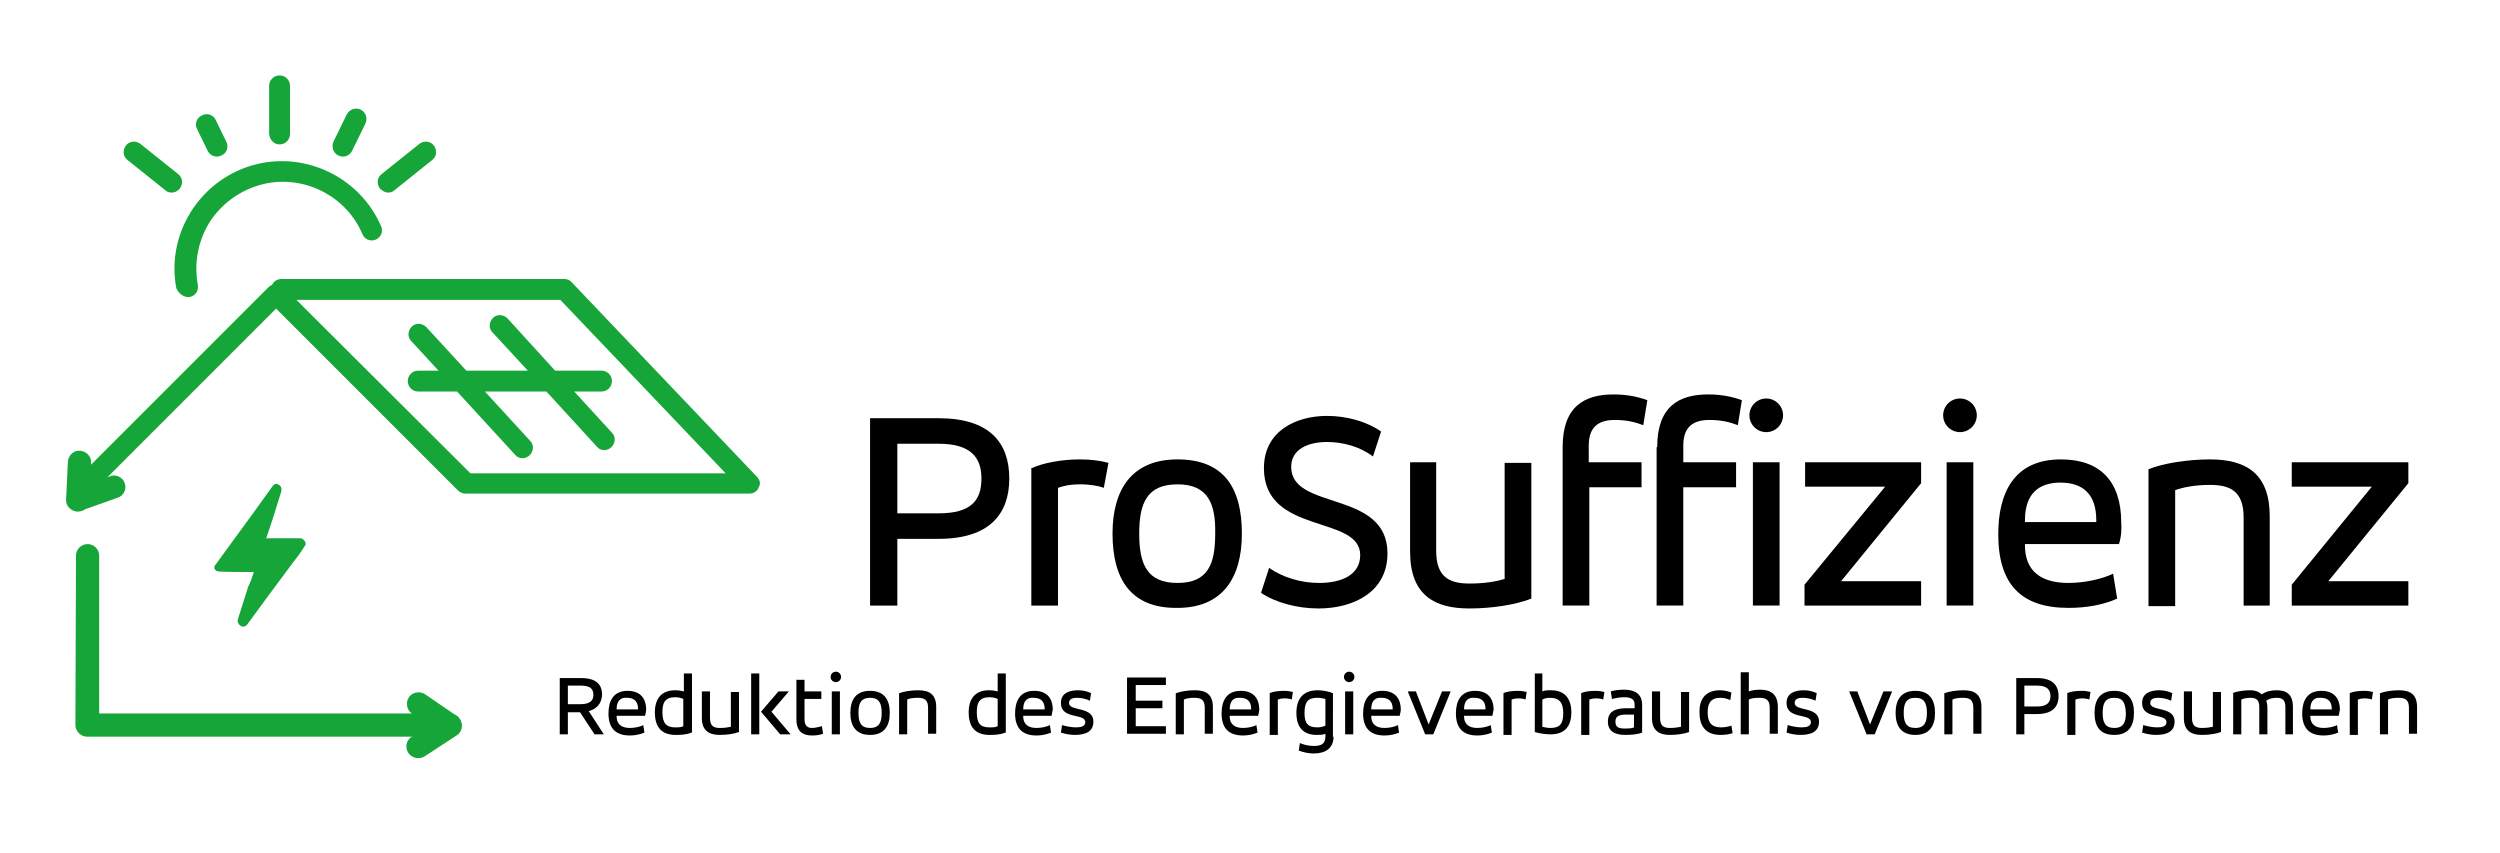 <?xml version="1.0" encoding="utf-8"?>
<!-- Generator: Adobe Illustrator 27.7.0, SVG Export Plug-In . SVG Version: 6.00 Build 0)  -->
<svg version="1.1" id="Ebene_1" xmlns="http://www.w3.org/2000/svg" xmlns:xlink="http://www.w3.org/1999/xlink" x="0px" y="0px"
	 viewBox="0 0 431 147.1" style="enable-background:new 0 0 431 147.1;" xml:space="preserve">
<style type="text/css">
	.st0{fill:#16A538;}
	.st1{fill:none;stroke:#00A651;stroke-width:4;stroke-linejoin:round;stroke-miterlimit:10;}
</style>
<path class="st0" d="M74.8,127H15c-0.5,0-1-0.2-1.4-0.6c-0.4-0.4-0.6-0.9-0.6-1.4l0.1-29.2c0-1.1,0.9-2,2-2c0,0,0,0,0,0
	c1.1,0,2,0.9,2,2L17.1,123h57.7c1.1,0,2,0.9,2,2S75.9,127,74.8,127z"/>
<path class="st0" d="M77.5,127.1c-0.4,0-0.8-0.1-1.1-0.4L71,123c-0.9-0.6-1.1-1.9-0.5-2.8c0.6-0.9,1.9-1.1,2.8-0.5l5.4,3.7
	c0.9,0.6,1.1,1.9,0.5,2.8C78.7,126.8,78.1,127.1,77.5,127.1z"/>
<path class="st0" d="M72.1,130.7c-0.6,0-1.3-0.3-1.7-0.9c-0.6-0.9-0.4-2.2,0.6-2.8l5.5-3.6c0.9-0.6,2.2-0.4,2.8,0.6
	c0.6,0.9,0.4,2.2-0.6,2.8l-5.5,3.6C72.9,130.6,72.5,130.7,72.1,130.7z"/>
<g>
	<g>
		<path class="st0" d="M130.5,82.2L98.6,48.7c-0.3-0.4-0.8-0.6-1.3-0.6H48.5c-0.7,0-1.3,0.4-1.6,1c-0.2,0.1-0.3,0.2-0.5,0.3
			L13.7,82.1c-0.7,0.7-0.7,1.8,0,2.5c0.7,0.7,1.8,0.7,2.5,0l31.4-31.4l31.4,31.4c0.3,0.3,0.8,0.5,1.3,0.5h48.9
			c0.7,0,1.4-0.4,1.6-1.1C131.2,83.4,131,82.7,130.5,82.2z M81.1,81.6L51.1,51.7h45.5l28.5,29.9H81.1z M87.5,54.9
			c-0.7-0.7-1.8-0.8-2.5-0.1c-0.7,0.7-0.8,1.8-0.1,2.5l6.1,6.6H80.4l-6.9-7.5c-0.7-0.7-1.8-0.8-2.5-0.1c-0.7,0.7-0.8,1.8-0.1,2.5
			l4.7,5.1h-3.5c-1,0-1.8,0.8-1.8,1.8c0,1,0.8,1.8,1.8,1.8h6.7l10,10.9c0.3,0.4,0.8,0.6,1.3,0.6c0.4,0,0.9-0.2,1.2-0.5
			c0.7-0.7,0.8-1.8,0.1-2.5l-7.8-8.5h10.6l8.7,9.5c0.3,0.4,0.8,0.6,1.3,0.6c0.4,0,0.9-0.2,1.2-0.5c0.7-0.7,0.8-1.8,0.1-2.5L99,67.5
			h4.7c1,0,1.8-0.8,1.8-1.8c0-1-0.8-1.8-1.8-1.8h-8L87.5,54.9z"/>
	</g>
</g>
<g>
	<path d="M161.8,72.1c8.8,0,12.2,4.2,12.2,10.4c0,6.1-3.4,10.4-12.2,10.4h-7.1v11.5H150V72.1H161.8z M154.7,76.5v12h7.1
		c5.6,0,7.4-2.2,7.4-6c0-3.7-1.9-6-7.4-6H154.7z"/>
	<path d="M177.9,80.7c1.9-0.9,5.2-1.5,8.2-1.5c2,0,3.5,0.2,5,0.6l-0.8,4.3c-0.8-0.3-2.3-0.6-4-0.6c-2,0-3,0.3-3.9,0.6v20.3h-4.6
		V80.7z"/>
	<path d="M191.8,92c0-7.7,3.4-12.8,11.2-12.8c8,0,11.1,4.9,11.1,12.8c0,7.7-3.4,12.8-11.1,12.8C195,104.9,191.8,99.9,191.8,92z
		 M203,83.5c-5.3,0-6.6,3.3-6.6,8.5c0,5.2,1.3,8.5,6.6,8.5c5.3,0,6.5-3.3,6.5-8.5C209.6,86.9,208.3,83.5,203,83.5z"/>
	<path d="M218.8,97.9c2.4,1.7,5.6,2.6,8.6,2.6c3.9,0,7.1-1.4,7.1-4.8c0-7-16.6-3.4-16.6-15c0-6.3,5.4-9,10.9-9c3.4,0,6.9,1,9.3,2.7
		l-1.4,4.3c-2.2-1.7-5.2-2.5-7.9-2.5c-3.4,0-6.2,1.3-6.2,4.3c0,7.6,16.6,3.9,16.6,14.9c0,6.7-5.9,9.5-11.9,9.5c-3.6,0-7.4-1-9.9-2.7
		L218.8,97.9z"/>
	<path d="M264,103.2c-2.5,1-6.6,1.7-10.7,1.7c-6,0-10.2-2.3-10.2-9.8V79.7h4.5V95c0,4.5,2.3,5.6,5.7,5.6c2.5,0,4.5-0.3,6.1-0.8v-20
		h4.6V103.2z"/>
	<path d="M269.4,77.1c0-7,3.7-9.1,8.8-9.1c2.3,0,4.2,0.4,5.8,1l-0.7,4.3c-1.3-0.5-2.8-0.9-4.9-0.9c-2.7,0-4.5,1.1-4.5,4.4v2.9h9.1
		V84H274v20.4h-4.6V77.1z"/>
	<path d="M285.7,77.1c0-7,3.7-9.1,8.8-9.1c2.3,0,4.2,0.4,5.8,1l-0.7,4.3c-1.3-0.5-2.8-0.9-4.9-0.9c-2.7,0-4.5,1.1-4.5,4.4v2.9h9.1
		V84h-9.1v20.4h-4.6V77.1z"/>
	<path d="M304.5,68.7c1.6,0,2.9,1.3,2.9,2.9s-1.3,2.9-2.9,2.9s-2.9-1.3-2.9-2.9C301.6,70,302.9,68.7,304.5,68.7z M302.2,79.7h4.6
		v24.7h-4.6V79.7z"/>
	<path d="M311.1,79.7h20.1v3.6l-13.8,16.9h13.8v4.2h-20.1v-3.6L325,83.9h-13.8V79.7z"/>
	<path d="M337.9,68.7c1.6,0,2.9,1.3,2.9,2.9s-1.3,2.9-2.9,2.9s-2.9-1.3-2.9-2.9C335,70,336.3,68.7,337.9,68.7z M335.6,79.7h4.6v24.7
		h-4.6V79.7z"/>
	<path d="M365.3,93.8h-16.2V94c0,4.4,2.7,6.5,7.5,6.5c2.8,0,5.9-0.7,7.7-1.6l0.7,4.3c-2.4,1.1-5.4,1.6-8.4,1.6
		c-8.1,0-12.1-4-12.1-12.7c0-7.1,2.7-12.9,10.8-12.9c6.7,0,10.4,3.7,10.4,10.9C365.8,91.1,365.7,92.7,365.3,93.8z M349.1,90h12.3
		v-0.3c0-4.5-2.3-6.5-6.2-6.5c-3.7,0-6.1,1.9-6.1,6.5V90z"/>
	<path d="M370.4,80.9c2.4-1,6.7-1.7,10.6-1.7c6.3,0,10.3,2.5,10.3,9.8v15.4h-4.5V89.2c0-4.6-2.4-5.6-5.8-5.6c-2.6,0-4.6,0.4-6,0.9
		v20h-4.6V80.9z"/>
	<path d="M395.1,79.7h20.1v3.6l-13.8,16.9h13.8v4.2h-20.1v-3.6l13.8-16.9h-13.8V79.7z"/>
</g>
<g>
	<path d="M101.5,122.6l2.6,4h-1.6l-2.5-3.8h-2.1v3.8h-1.4v-9.7h3.7c2.7,0,3.6,1.2,3.6,2.9C103.7,121.3,102.9,122.2,101.5,122.6z
		 M97.9,118.2v3.2h2.2c1.7,0,2.2-0.7,2.2-1.6c0-1-0.5-1.6-2.2-1.6H97.9z"/>
	<path d="M111.2,123.4h-4.9v0.1c0,1.3,0.8,2,2.3,2c0.8,0,1.8-0.2,2.3-0.5l0.2,1.3c-0.7,0.3-1.6,0.5-2.5,0.5c-2.4,0-3.7-1.2-3.7-3.8
		c0-2.1,0.8-3.9,3.3-3.9c2,0,3.2,1.1,3.2,3.3C111.4,122.6,111.3,123,111.2,123.4z M106.3,122.3h3.7v-0.1c0-1.3-0.7-1.9-1.9-1.9
		C107,120.2,106.3,120.8,106.3,122.3L106.3,122.3z"/>
	<path d="M119.2,126.3c-0.9,0.4-2.1,0.4-2.7,0.4c-2.5,0-3.6-1.4-3.6-3.9c0-2.3,1.1-3.8,3.5-3.8c0.6,0,1.1,0.1,1.5,0.2v-3.1h1.4
		V126.3z M116.4,125.4c0.5,0,1,0,1.4-0.2v-4.7c-0.2-0.1-0.7-0.3-1.4-0.3c-1.8,0-2.2,1-2.2,2.6C114.2,124.7,114.9,125.4,116.4,125.4z
		"/>
	<path d="M127.4,126.2c-0.8,0.3-2,0.5-3.3,0.5c-1.8,0-3.1-0.7-3.1-2.9v-4.6h1.4v4.6c0,1.4,0.7,1.7,1.7,1.7c0.8,0,1.4-0.1,1.9-0.2v-6
		h1.4V126.2z"/>
	<path d="M129.5,116.1h1.4v10.5h-1.4V116.1z M134.2,119.2h1.8l-3,3.5l3.3,3.9h-1.8l-3.3-3.9L134.2,119.2z"/>
	<path d="M137.3,117.2h1.4v2h2.9v1.3h-2.9v3.5c0,1.1,0.5,1.5,1.3,1.5c0.6,0,1.2-0.2,1.7-0.3l0.2,1.3c-0.5,0.2-1.2,0.3-1.9,0.3
		c-1.6,0-2.7-0.7-2.7-2.8V117.2z"/>
	<path d="M144.1,115.8c0.5,0,0.9,0.4,0.9,0.9s-0.4,0.9-0.9,0.9c-0.5,0-0.9-0.4-0.9-0.9C143.2,116.2,143.6,115.8,144.1,115.8z
		 M143.4,119.2h1.4v7.4h-1.4V119.2z"/>
	<path d="M146.6,122.9c0-2.3,1-3.8,3.4-3.8c2.4,0,3.4,1.5,3.4,3.8c0,2.3-1,3.8-3.4,3.8C147.6,126.7,146.6,125.2,146.6,122.9z
		 M150,120.3c-1.6,0-2,1-2,2.6c0,1.6,0.4,2.6,2,2.6c1.6,0,2-1,2-2.6C152,121.3,151.6,120.3,150,120.3z"/>
	<path d="M155.1,119.5c0.7-0.3,2-0.5,3.2-0.5c1.9,0,3.1,0.7,3.1,2.9v4.6h-1.4V122c0-1.4-0.7-1.7-1.8-1.7c-0.8,0-1.4,0.1-1.8,0.3v6
		h-1.4V119.5z"/>
	<path d="M173.3,126.3c-0.9,0.4-2.1,0.4-2.7,0.4c-2.5,0-3.6-1.4-3.6-3.9c0-2.3,1.1-3.8,3.5-3.8c0.6,0,1.1,0.1,1.5,0.2v-3.1h1.4
		V126.3z M170.6,125.4c0.5,0,1,0,1.4-0.2v-4.7c-0.2-0.1-0.7-0.3-1.4-0.3c-1.8,0-2.2,1-2.2,2.6C168.4,124.7,169,125.4,170.6,125.4z"
		/>
	<path d="M181.3,123.4h-4.9v0.1c0,1.3,0.8,2,2.3,2c0.8,0,1.8-0.2,2.3-0.5l0.2,1.3c-0.7,0.3-1.6,0.5-2.5,0.5c-2.4,0-3.7-1.2-3.7-3.8
		c0-2.1,0.8-3.9,3.3-3.9c2,0,3.2,1.1,3.2,3.3C181.4,122.6,181.4,123,181.3,123.4z M176.4,122.3h3.7v-0.1c0-1.3-0.7-1.9-1.9-1.9
		C177.1,120.2,176.4,120.8,176.4,122.3L176.4,122.3z"/>
	<path d="M183.1,125c0.6,0.2,1.6,0.4,2.4,0.4c0.9,0,1.6-0.2,1.6-0.9c0-1.6-4.2-0.4-4.2-3.3c0-1.7,1.4-2.2,3-2.2
		c0.8,0,1.6,0.2,2.2,0.5l-0.2,1.3c-0.6-0.3-1.5-0.5-2.2-0.5c-0.8,0-1.4,0.2-1.4,0.9c0,1.5,4.2,0.5,4.2,3.2c0,1.7-1.3,2.3-3.2,2.3
		c-0.9,0-1.8-0.2-2.4-0.4L183.1,125z"/>
	<path d="M195.8,125.2h5.2v1.3h-6.7v-9.7h6.7v1.3h-5.2v2.7h4.6v1.3h-4.6V125.2z"/>
	<path d="M202.8,119.5c0.7-0.3,2-0.5,3.2-0.5c1.9,0,3.1,0.7,3.1,2.9v4.6h-1.4V122c0-1.4-0.7-1.7-1.8-1.7c-0.8,0-1.4,0.1-1.8,0.3v6
		h-1.4V119.5z"/>
	<path d="M216.9,123.4H212v0.1c0,1.3,0.8,2,2.3,2c0.8,0,1.8-0.2,2.3-0.5l0.2,1.3c-0.7,0.3-1.6,0.5-2.5,0.5c-2.4,0-3.7-1.2-3.7-3.8
		c0-2.1,0.8-3.9,3.3-3.9c2,0,3.2,1.1,3.2,3.3C217.1,122.6,217,123,216.9,123.4z M212,122.3h3.7v-0.1c0-1.3-0.7-1.9-1.9-1.9
		C212.7,120.2,212,120.8,212,122.3L212,122.3z"/>
	<path d="M218.9,119.5c0.6-0.3,1.6-0.4,2.5-0.4c0.6,0,1.1,0.1,1.5,0.2l-0.2,1.3c-0.2-0.1-0.7-0.2-1.2-0.2c-0.6,0-0.9,0.1-1.2,0.2
		v6.1h-1.4V119.5z"/>
	<path d="M229.9,127c0,2-1.4,2.9-3.4,2.9c-0.9,0-1.8-0.2-2.6-0.5l0.2-1.3c0.7,0.3,1.5,0.5,2.4,0.5c1.2,0,2-0.3,2-1.6v-0.5
		c-0.4,0.2-1,0.2-1.5,0.2c-2.4,0-3.5-1.4-3.5-3.8c0-2.5,1.2-3.9,3.7-3.9c0.8,0,1.9,0.2,2.6,0.5V127z M227.1,125.4
		c0.7,0,1.2-0.2,1.4-0.3v-4.6c-0.4-0.1-0.9-0.2-1.4-0.2c-1.6,0-2.2,0.7-2.2,2.6C224.9,124.5,225.3,125.4,227.1,125.4z"/>
	<path d="M232.6,115.8c0.5,0,0.9,0.4,0.9,0.9s-0.4,0.9-0.9,0.9c-0.5,0-0.9-0.4-0.9-0.9C231.7,116.2,232.1,115.8,232.6,115.8z
		 M231.9,119.2h1.4v7.4h-1.4V119.2z"/>
	<path d="M241.3,123.4h-4.9v0.1c0,1.3,0.8,2,2.3,2c0.8,0,1.8-0.2,2.3-0.5l0.2,1.3c-0.7,0.3-1.6,0.5-2.5,0.5c-2.4,0-3.7-1.2-3.7-3.8
		c0-2.1,0.8-3.9,3.3-3.9c2,0,3.2,1.1,3.2,3.3C241.5,122.6,241.4,123,241.3,123.4z M236.4,122.3h3.7v-0.1c0-1.3-0.7-1.9-1.9-1.9
		C237.1,120.2,236.4,120.8,236.4,122.3L236.4,122.3z"/>
	<path d="M246.3,124.9l2.3-5.7h1.5l-3,7.4h-1.4l-3-7.4h1.4L246.3,124.9z"/>
	<path d="M257.3,123.4h-4.9v0.1c0,1.3,0.8,2,2.3,2c0.8,0,1.8-0.2,2.3-0.5l0.2,1.3c-0.7,0.3-1.6,0.5-2.5,0.5c-2.4,0-3.7-1.2-3.7-3.8
		c0-2.1,0.8-3.9,3.3-3.9c2,0,3.2,1.1,3.2,3.3C257.4,122.6,257.4,123,257.3,123.4z M252.4,122.3h3.7v-0.1c0-1.3-0.7-1.9-1.9-1.9
		C253.1,120.2,252.4,120.8,252.4,122.3L252.4,122.3z"/>
	<path d="M259.2,119.5c0.6-0.3,1.6-0.4,2.5-0.4c0.6,0,1.1,0.1,1.5,0.2l-0.2,1.3c-0.2-0.1-0.7-0.2-1.2-0.2c-0.6,0-0.9,0.1-1.2,0.2
		v6.1h-1.4V119.5z"/>
	<path d="M264.5,116.1h1.4v3.1c0.4-0.2,0.9-0.2,1.5-0.2c2.4,0,3.5,1.5,3.5,3.8c0,2.4-1.1,3.8-3.6,3.8c-0.6,0-1.8-0.1-2.7-0.4V116.1z
		 M267.2,120.3c-0.7,0-1.1,0.2-1.3,0.3v4.7c0.4,0.1,0.9,0.2,1.4,0.2c1.6,0,2.2-0.7,2.2-2.5C269.5,121.3,269,120.3,267.2,120.3z"/>
	<path d="M272.6,119.5c0.6-0.3,1.6-0.4,2.5-0.4c0.6,0,1.1,0.1,1.5,0.2l-0.2,1.3c-0.2-0.1-0.7-0.2-1.2-0.2c-0.6,0-0.9,0.1-1.2,0.2
		v6.1h-1.4V119.5z"/>
	<path d="M283.1,126.3c-0.7,0.3-1.9,0.4-2.9,0.4c-1.9,0-3-0.7-3-2.3c0-1.7,1.2-2.3,3.2-2.3h1.4v-0.7c0-0.9-0.7-1.2-1.8-1.2
		c-0.9,0-1.6,0.2-2.1,0.3l-0.2-1.3c0.6-0.2,1.4-0.3,2.3-0.3c1.8,0,3.1,0.7,3.1,2.6V126.3z M281.7,123.2h-1.4c-1.2,0-1.8,0.3-1.8,1.2
		c0,1,0.6,1.2,1.6,1.2c0.5,0,1.2,0,1.6-0.2V123.2z"/>
	<path d="M291.2,126.2c-0.8,0.3-2,0.5-3.3,0.5c-1.8,0-3.1-0.7-3.1-2.9v-4.6h1.4v4.6c0,1.4,0.7,1.7,1.7,1.7c0.8,0,1.4-0.1,1.9-0.2v-6
		h1.4V126.2z"/>
	<path d="M296.5,119c0.8,0,1.5,0.2,2,0.4l-0.2,1.3c-0.4-0.2-1-0.4-1.7-0.4c-1.7,0-2.2,1-2.2,2.5c0,1.8,0.7,2.6,2.3,2.6
		c0.6,0,1.2-0.1,1.8-0.3l0.2,1.3c-0.6,0.2-1.3,0.3-2.1,0.3c-2.3,0-3.6-1.3-3.6-3.8C292.9,120.6,294,119,296.5,119z"/>
	<path d="M300.1,115.9h1.4v3.3c0.5-0.2,1.2-0.3,1.9-0.3c1.8,0,3.1,0.7,3.1,3v4.6h-1.4V122c0-1.4-0.7-1.7-1.8-1.7
		c-0.8,0-1.5,0.1-1.8,0.3v6h-1.4V115.9z"/>
	<path d="M308.2,125c0.6,0.2,1.6,0.4,2.4,0.4c0.9,0,1.6-0.2,1.6-0.9c0-1.6-4.2-0.4-4.2-3.3c0-1.7,1.4-2.2,3-2.2
		c0.8,0,1.6,0.2,2.2,0.5l-0.2,1.3c-0.6-0.3-1.5-0.5-2.2-0.5c-0.8,0-1.4,0.2-1.4,0.9c0,1.5,4.2,0.5,4.2,3.2c0,1.7-1.3,2.3-3.2,2.3
		c-0.9,0-1.8-0.2-2.4-0.4L308.2,125z"/>
	<path d="M322.4,124.9l2.3-5.7h1.5l-3,7.4h-1.4l-3-7.4h1.4L322.4,124.9z"/>
	<path d="M326.8,122.9c0-2.3,1-3.8,3.4-3.8c2.4,0,3.4,1.5,3.4,3.8c0,2.3-1,3.8-3.4,3.8C327.8,126.7,326.8,125.2,326.8,122.9z
		 M330.2,120.3c-1.6,0-2,1-2,2.6c0,1.6,0.4,2.6,2,2.6c1.6,0,2-1,2-2.6C332.2,121.3,331.8,120.3,330.2,120.3z"/>
	<path d="M335.3,119.5c0.7-0.3,2-0.5,3.2-0.5c1.9,0,3.1,0.7,3.1,2.9v4.6h-1.4V122c0-1.4-0.7-1.7-1.8-1.7c-0.8,0-1.4,0.1-1.8,0.3v6
		h-1.4V119.5z"/>
	<path d="M351.2,116.9c2.7,0,3.7,1.3,3.7,3.1c0,1.8-1,3.1-3.7,3.1H349v3.5h-1.4v-9.7H351.2z M349,118.2v3.6h2.2
		c1.7,0,2.3-0.7,2.3-1.8c0-1.1-0.6-1.8-2.3-1.8H349z"/>
	<path d="M356.4,119.5c0.6-0.3,1.6-0.4,2.5-0.4c0.6,0,1.1,0.1,1.5,0.2l-0.2,1.3c-0.2-0.1-0.7-0.2-1.2-0.2c-0.6,0-0.9,0.1-1.2,0.2
		v6.1h-1.4V119.5z"/>
	<path d="M361.1,122.9c0-2.3,1-3.8,3.4-3.8c2.4,0,3.4,1.5,3.4,3.8c0,2.3-1,3.8-3.4,3.8C362,126.7,361.1,125.2,361.1,122.9z
		 M364.5,120.3c-1.6,0-2,1-2,2.6c0,1.6,0.4,2.6,2,2.6c1.6,0,2-1,2-2.6C366.4,121.3,366.1,120.3,364.5,120.3z"/>
	<path d="M369.5,125c0.6,0.2,1.6,0.4,2.4,0.4c0.9,0,1.6-0.2,1.6-0.9c0-1.6-4.2-0.4-4.2-3.3c0-1.7,1.4-2.2,3-2.2
		c0.8,0,1.6,0.2,2.2,0.5l-0.2,1.3c-0.6-0.3-1.5-0.5-2.2-0.5c-0.8,0-1.4,0.2-1.4,0.9c0,1.5,4.2,0.5,4.2,3.2c0,1.7-1.3,2.3-3.2,2.3
		c-0.9,0-1.8-0.2-2.4-0.4L369.5,125z"/>
	<path d="M382.9,126.2c-0.8,0.3-2,0.5-3.3,0.5c-1.8,0-3.1-0.7-3.1-2.9v-4.6h1.4v4.6c0,1.4,0.7,1.7,1.7,1.7c0.8,0,1.4-0.1,1.9-0.2v-6
		h1.4V126.2z"/>
	<path d="M384.9,119.5c0.9-0.4,2.3-0.5,3.1-0.5c0.7,0,1.4,0.2,1.9,0.7c0.8-0.5,1.6-0.7,2.6-0.7c1.7,0,2.8,0.7,2.8,2.9v4.7H394v-4.7
		c0-1.3-0.6-1.6-1.5-1.6c-0.8,0-1.4,0.2-1.8,0.5c0.1,0.3,0.2,0.7,0.2,1.2v4.6h-1.4v-4.7c0-1.3-0.6-1.6-1.5-1.6
		c-0.6,0-1.2,0.1-1.6,0.3v6h-1.4V119.5z"/>
	<path d="M403.2,123.4h-4.9v0.1c0,1.3,0.8,2,2.3,2c0.8,0,1.8-0.2,2.3-0.5l0.2,1.3c-0.7,0.3-1.6,0.5-2.5,0.5c-2.4,0-3.7-1.2-3.7-3.8
		c0-2.1,0.8-3.9,3.3-3.9c2,0,3.2,1.1,3.2,3.3C403.3,122.6,403.3,123,403.2,123.4z M398.3,122.3h3.7v-0.1c0-1.3-0.7-1.9-1.9-1.9
		C399,120.2,398.3,120.8,398.3,122.3L398.3,122.3z"/>
	<path d="M405.1,119.5c0.6-0.3,1.6-0.4,2.5-0.4c0.6,0,1.1,0.1,1.5,0.2l-0.2,1.3c-0.2-0.1-0.7-0.2-1.2-0.2c-0.6,0-0.9,0.1-1.2,0.2
		v6.1h-1.4V119.5z"/>
	<path d="M410.4,119.5c0.7-0.3,2-0.5,3.2-0.5c1.9,0,3.1,0.7,3.1,2.9v4.6h-1.4V122c0-1.4-0.7-1.7-1.8-1.7c-0.8,0-1.4,0.1-1.8,0.3v6
		h-1.4V119.5z"/>
</g>
<g id="td2gux_00000096050523206917627720000009317666847788766136_">
	<g>
		<g>
			<path class="st0" d="M43.8,98.6c-0.3,0.9-0.6,1.8-0.8,2.7c-0.6,1.9-1.2,3.8-1.8,5.7c-0.1,0.5,0,0.8,0.5,1c0.3,0.1,0.6,0,0.9-0.3
				c2.6-3.6,5.3-7.2,7.9-10.7c0.7-0.9,1.4-1.8,2-2.8c0.2-0.2,0.3-0.5,0.1-0.8c-0.1-0.3-0.4-0.4-0.7-0.4c0,0-0.1,0-0.1,0
				c-1.9,0-3.8,0-5.6,0c-0.1,0-0.2,0-0.4,0c0-0.1,0-0.2,0.1-0.2c0.4-1.2,0.8-2.4,1.2-3.6c0.5-1.5,0.9-3,1.4-4.5
				c0.1-0.4,0-0.7-0.2-0.9c-0.4-0.3-0.8-0.2-1.1,0.2c-2.2,3-4.4,6-6.6,9.1c-1.1,1.5-2.1,2.9-3.2,4.4C37.1,97.6,37,97.8,37,98
				c0.1,0.3,0.3,0.5,0.8,0.5c1.6,0,3.2,0,4.7,0.1C42.9,98.6,43.3,98.6,43.8,98.6z"/>
			<path class="st0" d="M43.8,98.6c-0.5,0-0.9,0-1.3,0c-1.6,0-3.2,0-4.7-0.1c-0.4,0-0.7-0.2-0.8-0.5c-0.1-0.3,0-0.5,0.2-0.7
				c1.1-1.5,2.1-2.9,3.2-4.4c2.2-3,4.4-6,6.6-9.1c0.3-0.4,0.7-0.5,1.1-0.2c0.3,0.2,0.4,0.5,0.2,0.9c-0.5,1.5-0.9,3-1.4,4.5
				c-0.4,1.2-0.8,2.4-1.2,3.6c0,0.1,0,0.1-0.1,0.2c0.1,0,0.3,0,0.4,0c1.9,0,3.8,0,5.6,0c0,0,0.1,0,0.1,0c0.3,0,0.6,0.1,0.7,0.4
				c0.1,0.3,0.1,0.5-0.1,0.8c-0.7,0.9-1.4,1.8-2,2.8c-2.6,3.6-5.3,7.2-7.9,10.7c-0.3,0.3-0.5,0.4-0.9,0.3c-0.4-0.2-0.6-0.5-0.5-1
				c0.6-1.9,1.2-3.8,1.8-5.7C43.2,100.4,43.5,99.5,43.8,98.6z"/>
		</g>
	</g>
</g>
<path class="st1" d="M129,83.6"/>
<path class="st0" d="M13.5,88.1c-0.8,0-1.6-0.5-1.9-1.4c-0.4-1,0.2-2.2,1.2-2.5l6.2-2.1c1-0.4,2.2,0.2,2.5,1.2
	c0.4,1-0.2,2.2-1.2,2.5L14.1,88C13.9,88.1,13.7,88.1,13.5,88.1z"/>
<path class="st0" d="M13.4,88.2c0,0-0.1,0-0.1,0c-1.1-0.1-2-1-1.9-2.1l0.3-6.5c0.1-1.1,1-2,2.1-1.9c1.1,0.1,2,1,1.9,2.1l-0.3,6.5
	C15.3,87.4,14.5,88.2,13.4,88.2z"/>
<g>
	<g>
		<path class="st0" d="M32.4,51.2c0.1,0,0.2,0,0.3,0c1-0.2,1.6-1.1,1.4-2.1c-0.7-3.9,0.1-7.9,2.3-11.2c2.3-3.3,5.7-5.5,9.6-6.3
			c6.9-1.3,13.8,2.4,16.5,8.8c0.4,0.9,1.4,1.3,2.3,0.9c0.9-0.4,1.3-1.4,0.9-2.3c-3.4-7.9-12-12.5-20.5-10.9
			c-10,1.9-16.7,11.6-14.8,21.6C30.8,50.6,31.6,51.2,32.4,51.2z"/>
		<polyline class="st0" points="33.3,43.9 32.1,46.1 30.9,44.1 		"/>
		<path class="st0" d="M48.2,24.9c1,0,1.8-0.8,1.8-1.8v-8.3c0-1-0.8-1.8-1.8-1.8c-1,0-1.8,0.8-1.8,1.8v8.3
			C46.5,24.1,47.2,24.9,48.2,24.9z"/>
		<path class="st0" d="M37.4,27c0.3,0,0.5-0.1,0.8-0.2c0.9-0.4,1.3-1.5,0.8-2.4l-1.8-3.7c-0.4-0.9-1.5-1.3-2.4-0.8
			c-0.9,0.4-1.3,1.5-0.8,2.4l1.8,3.7C36.1,26.6,36.7,27,37.4,27z"/>
		<path class="st0" d="M29.6,33.2c0.5,0,1-0.2,1.4-0.7c0.6-0.8,0.5-1.9-0.3-2.5l-6.5-5.2c-0.8-0.6-1.9-0.5-2.5,0.3
			c-0.6,0.8-0.5,1.9,0.3,2.5l6.5,5.2C28.8,33.1,29.2,33.2,29.6,33.2z"/>
		<path class="st0" d="M59.1,27c0.7,0,1.3-0.4,1.6-1l2.3-4.7c0.4-0.9,0.1-1.9-0.8-2.4c-0.9-0.4-1.9-0.1-2.4,0.8l-2.3,4.7
			c-0.4,0.9-0.1,1.9,0.8,2.4C58.5,26.9,58.8,27,59.1,27z"/>
		<path class="st0" d="M66.9,33.2c0.4,0,0.8-0.1,1.1-0.4l6.5-5.2c0.8-0.6,0.9-1.7,0.3-2.5c-0.6-0.8-1.7-0.9-2.5-0.3L65.8,30
			c-0.8,0.6-0.9,1.7-0.3,2.5C65.9,32.9,66.4,33.2,66.9,33.2z"/>
	</g>
</g>
</svg>
